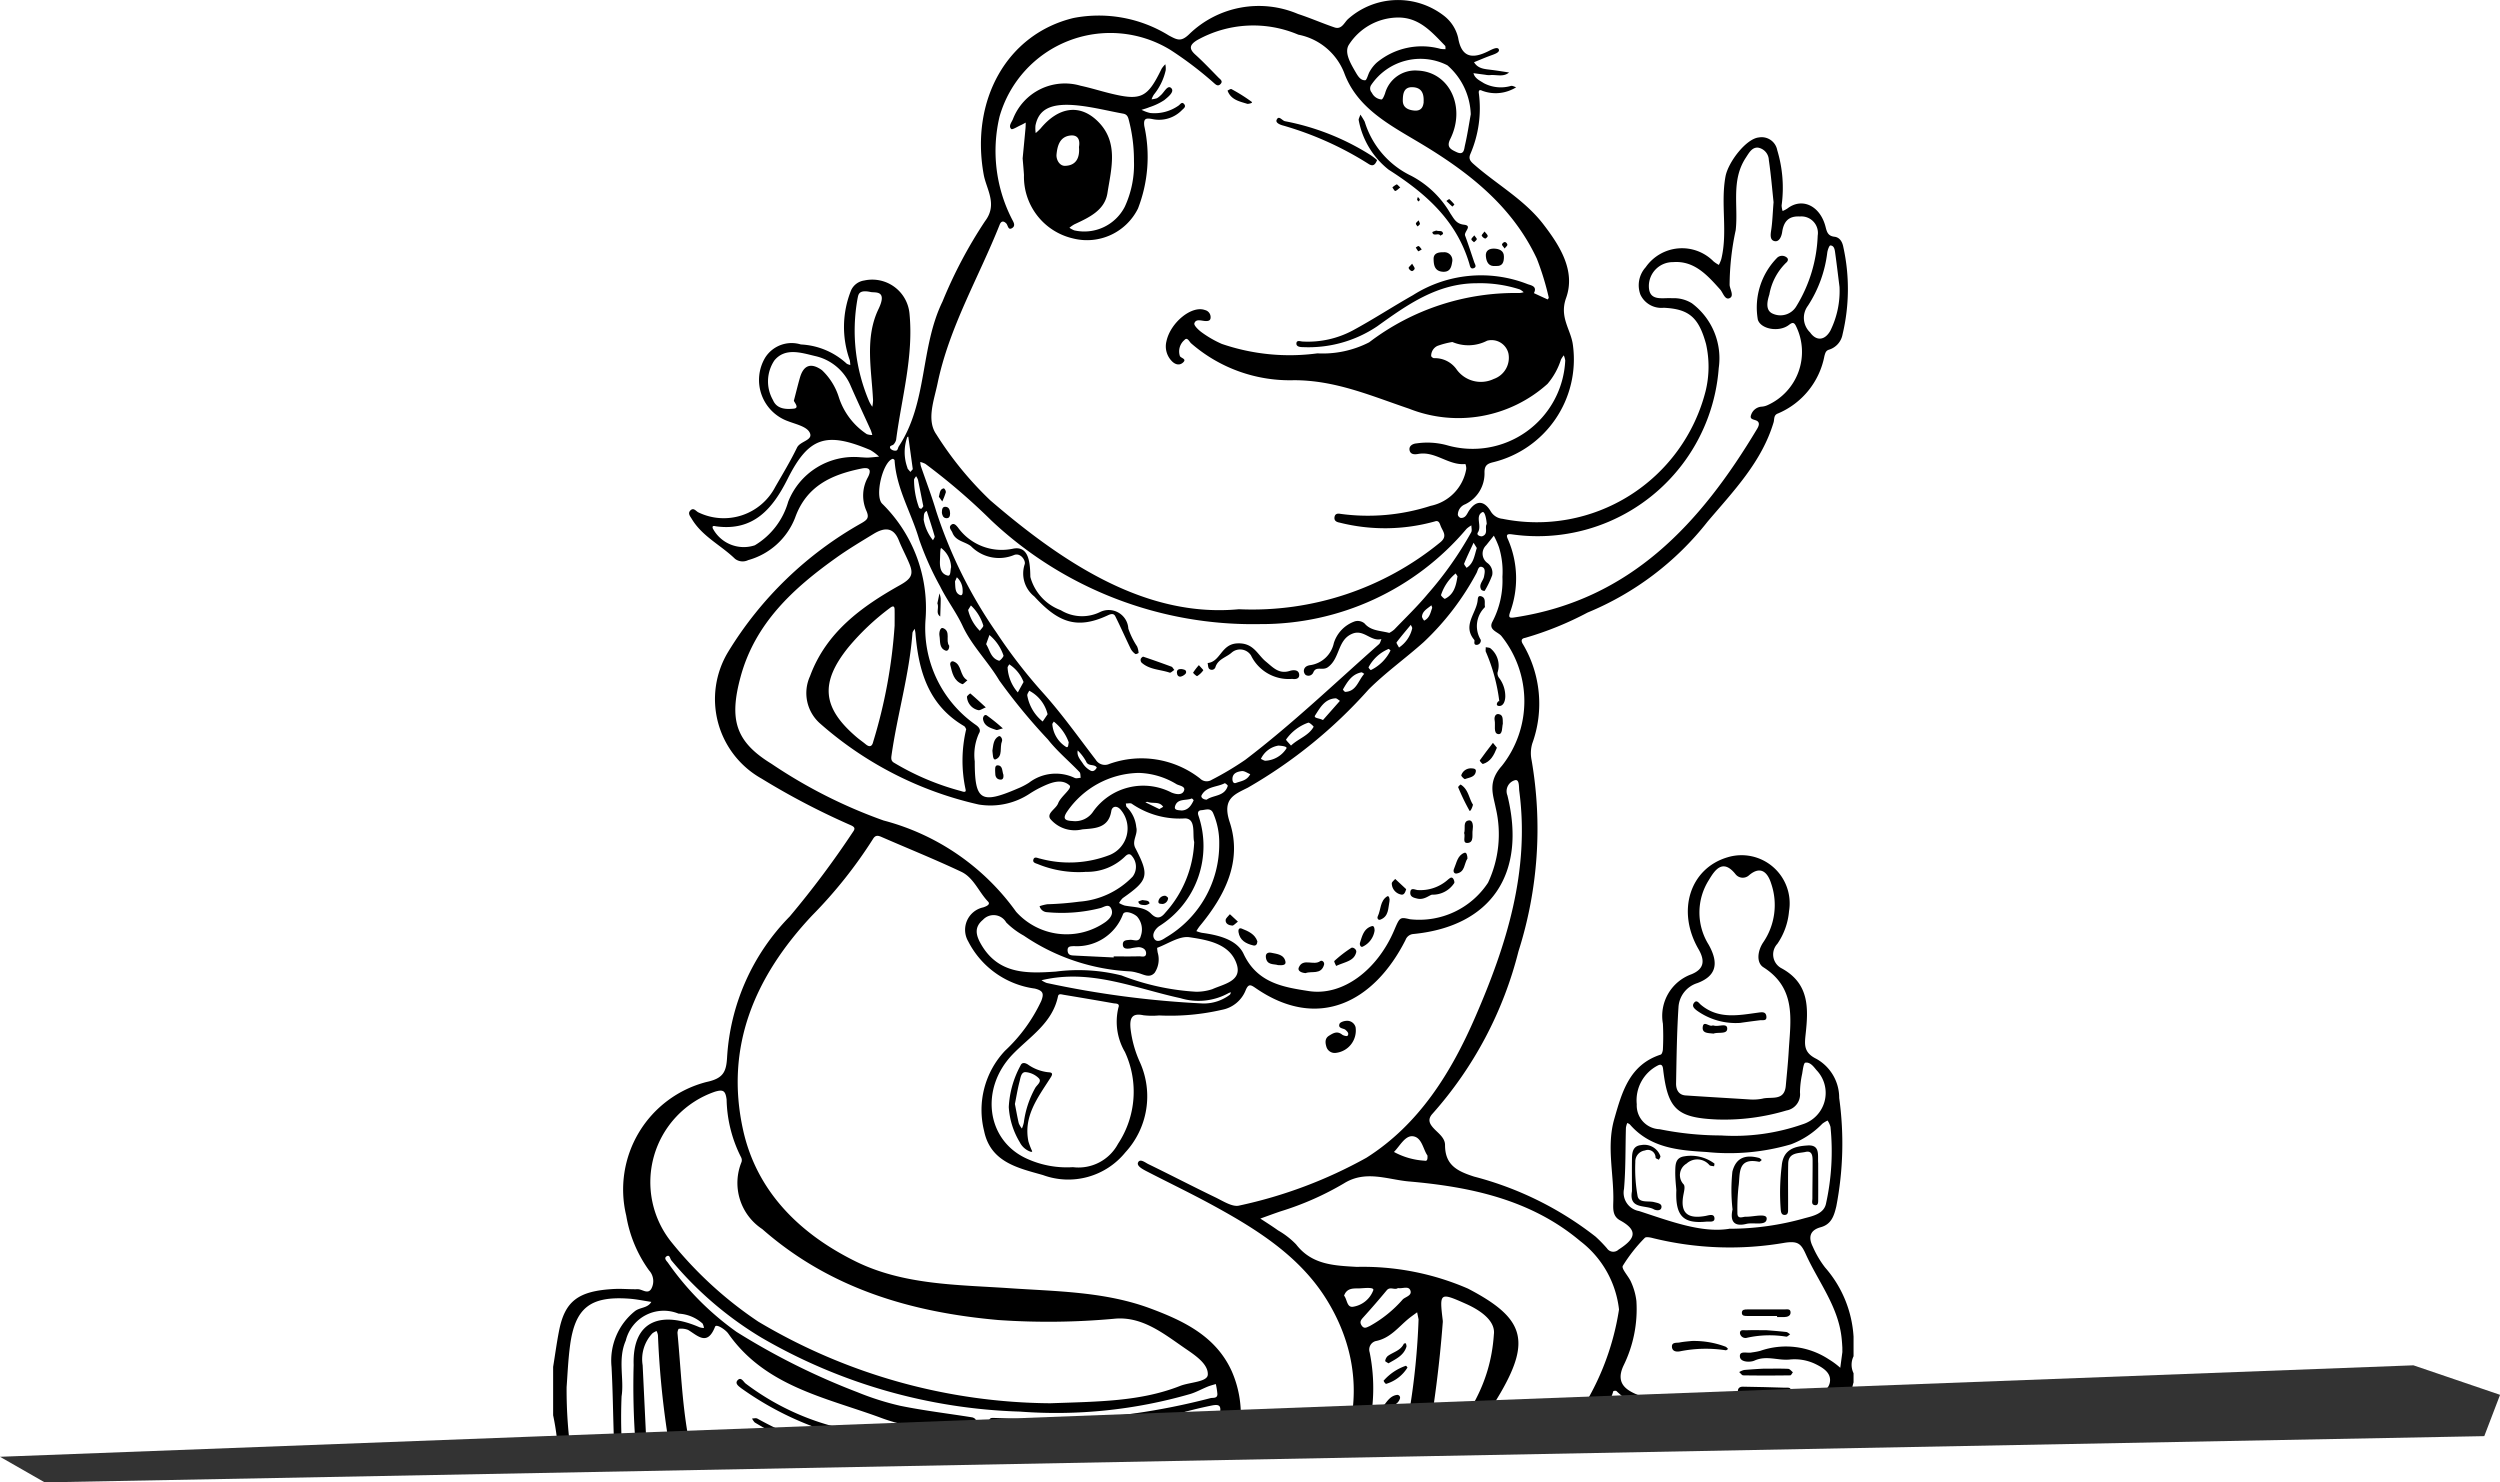 <svg xmlns="http://www.w3.org/2000/svg" xmlns:xlink="http://www.w3.org/1999/xlink" width="129.86" height="77" viewBox="0 0 129.86 77">
  <defs>
    <clipPath id="clip-path">
      <path id="Pfad_2775" data-name="Pfad 2775" d="M0,0H113.135V72.717L0,76.307Z" transform="translate(898.856 3425.812)" fill="#fff" stroke="#707070" stroke-width="1"/>
    </clipPath>
  </defs>
  <g id="baby-froschi" transform="translate(-896.069 -3434.53)">
    <g id="froschis_tipp_std" transform="translate(2.938 8.719)" clip-path="url(#clip-path)">
      <g id="Gruppe_4424" data-name="Gruppe 4424" transform="translate(921.863 3425.812)">
        <path id="Pfad_3465" data-name="Pfad 3465" d="M0,71c.1-.612.182-1.227.3-1.836.3-1.577.992-2.112,2.868-2.21.405-.021.814.023,1.22.012.24-.006.525.283.708-.017a.823.823,0,0,0-.112-.959,6.737,6.737,0,0,1-1.187-2.85A5.766,5.766,0,0,1,7.975,56.2c.857-.184,1.017-.519,1.06-1.267a11.408,11.408,0,0,1,3.256-7.33,47.953,47.953,0,0,0,3.289-4.4c.132-.179.069-.255-.124-.341a37.976,37.976,0,0,1-4.625-2.417,4.735,4.735,0,0,1-1.738-6.588,19.026,19.026,0,0,1,6.932-6.688c.287-.169.409-.271.246-.638a1.954,1.954,0,0,1,.078-1.738c.213-.41.06-.535-.328-.456-1.545.313-2.86.894-3.453,2.557a3.663,3.663,0,0,1-2.438,2.2.652.652,0,0,1-.681-.066c-.731-.711-1.7-1.16-2.247-2.073-.083-.14-.233-.294-.061-.452.153-.141.27.031.382.1a3.014,3.014,0,0,0,4.015-1.312c.389-.675.792-1.345,1.132-2.044.168-.346.88-.375.648-.795-.169-.305-.719-.419-1.116-.574a2.272,2.272,0,0,1-1.184-3.308,1.625,1.625,0,0,1,1.851-.678,3.774,3.774,0,0,1,2.361.98c.047.051.136.062.206.092a2.106,2.106,0,0,0-.026-.253,5.1,5.1,0,0,1,.071-3.641.885.885,0,0,1,.675-.5,1.943,1.943,0,0,1,2.355,1.721c.218,2.233-.413,4.375-.695,6.555a.551.551,0,0,1-.127.233c-.058.076-.263.056-.167.224a.34.34,0,0,0,.236.106c.159.017.138-.14.2-.228,1.5-2.276,1.1-5.118,2.266-7.515a23.9,23.9,0,0,1,2.214-4.183c.664-.873.067-1.647-.073-2.418-.7-3.871,1.213-7.3,4.669-8.132a6.919,6.919,0,0,1,4.952.911c.429.226.628.348,1.062-.077A5.191,5.191,0,0,1,38.69.724c.642.209,1.263.484,1.9.7.364.123.5-.242.691-.427A3.9,3.9,0,0,1,46.3.839a2.028,2.028,0,0,1,.711,1.129c.174,1.024.737,1.1,1.549.7.179-.088.5-.271.564-.1s-.294.265-.5.344c-.266.1-.527.212-.789.319.212.351.573.354.92.4.3.037.6.088.9.133-.3.257-.662.1-1,.138a.986.986,0,0,1-.236-.02c-.2-.026-.409-.055-.614-.082.076.281.329.383.54.52a1.891,1.891,0,0,0,1.413.14c.082-.013.176.045.264.071a1.177,1.177,0,0,1-.221.121,1.983,1.983,0,0,1-1.548.058c-.129-.065-.189-.018-.168.134A5.98,5.98,0,0,1,47.644,8c-.094.227-.024.35.157.511,1.2,1.064,2.642,1.846,3.638,3.142.872,1.134,1.68,2.428,1.177,3.828-.366,1.02.268,1.651.358,2.465a5.5,5.5,0,0,1-4.156,6.066c-.307.074-.443.181-.439.535a1.774,1.774,0,0,1-1.005,1.647.586.586,0,0,0-.379.55.224.224,0,0,0,.15.159c.271.013.328-.237.444-.4.4-.571.8-.46,1.106.045a.8.8,0,0,0,.62.4,9.04,9.04,0,0,0,10.548-6.629,5.359,5.359,0,0,0,.023-2.45c-.376-1.366-.868-1.823-2.2-1.883a1.2,1.2,0,0,1-1.207-.68,1.392,1.392,0,0,1,.272-1.425,2.3,2.3,0,0,1,3.529-.3,1.808,1.808,0,0,0,.272.179,1.926,1.926,0,0,0,.126-.3c.345-1.413-.042-2.86.218-4.288.136-.747,1.075-1.974,1.739-2.034a.822.822,0,0,1,.95.663,6.748,6.748,0,0,1,.227,2.87,1.057,1.057,0,0,0,.052.289,1.53,1.53,0,0,0,.247-.129c.765-.592,1.708-.147,1.986.958.068.271.129.469.459.507.279.033.41.269.46.528a10.127,10.127,0,0,1-.037,4.537,1.019,1.019,0,0,1-.7.8c-.178.052-.2.186-.243.329a4.065,4.065,0,0,1-2.415,2.987c-.233.084-.178.3-.224.456C62.78,24,61.305,25.515,59.962,27.1a15.371,15.371,0,0,1-6.23,4.718,16.922,16.922,0,0,1-3.248,1.316c-.209.034-.209.169-.109.326a6.065,6.065,0,0,1,.484,5.163,1.776,1.776,0,0,0-.034.86,20.967,20.967,0,0,1-.681,9.931,20.044,20.044,0,0,1-4.458,8.427c-.292.313-.156.544.07.785s.575.479.573.853c0,1.04.632,1.355,1.512,1.638a17.313,17.313,0,0,1,6.309,3.119,7.282,7.282,0,0,1,.59.606.393.393,0,0,0,.6.068c.751-.486,1.144-.939.085-1.518-.42-.229-.361-.636-.354-1.044.023-1.406-.355-2.814.047-4.218s.787-2.822,2.415-3.351c.063-.02.11-.183.113-.281a13.1,13.1,0,0,0,0-1.323,2.3,2.3,0,0,1,1.486-2.57c.639-.264.721-.683.365-1.3-1.154-1.992-.444-4.194,1.5-4.773a2.5,2.5,0,0,1,3.2,2.8,3.519,3.519,0,0,1-.606,1.693.81.81,0,0,0,.214,1.269c1.458.791,1.4,2.085,1.255,3.422-.058.55-.106.957.556,1.283a2.315,2.315,0,0,1,1.187,2.032,17.2,17.2,0,0,1-.149,5.627c-.119.5-.257.937-.815,1.089-.577.158-.641.541-.406,1.011a5.142,5.142,0,0,0,.635,1.077,6,6,0,0,1,1.481,3.595v1.018a1.007,1.007,0,0,0,0,.882v.475a2.254,2.254,0,0,0-.091.448q0,5.027.008,10.053a8.3,8.3,0,0,0,.084.836v.407a22.791,22.791,0,0,0-.082,3.755c.013,1.5-.289,2.772-1.72,3.591a10.172,10.172,0,0,1-6.531,1.436c-1.887-.253-3.764-.627-5.191-2.074a3.866,3.866,0,0,1-.781-3.4.836.836,0,0,0,.1-.643c-.242.1-.49.182-.724.295-.171.082-.383.127-.338.424A1.5,1.5,0,0,1,50.6,88.756c-.656-.1-.683.227-.777.635a1.049,1.049,0,0,1-1.659.706c-.5-.353-.475-.02-.5.281a1.687,1.687,0,0,1-1.817,1.659c-1.252.011-3.121-1.826-3.539-3.4-.28-1.054-.18-2.218-.877-3.155-.107-.144-.1-.485-.311-.415-.479.157-.583.688-.86,1.05-.107.139.025.228.119.306.481.4.949.785.755,1.527-.2.767-.767.964-1.457,1.016-.215.016-.382.076-.3.388.369,1.423-.1,2.055-1.568,2.116-.328.014-.322.117-.262.378a1.376,1.376,0,0,1-1.22,1.813,11.684,11.684,0,0,1-1.42.046c-.164,0-.269.016-.3.223a1.147,1.147,0,0,1-1.566,1.045,6.1,6.1,0,0,1-3.953-2.59.862.862,0,0,0-.866-.441q-3.47.138-6.941.236a11.808,11.808,0,0,1-10.14-4.952,21,21,0,0,1-2.985-5.186c-.489-1.229-.482-1.232-1.657-.609-1.91,1.013-4.558.357-5.239-1.342a19.952,19.952,0,0,1-.982-4.145A12.916,12.916,0,0,0,0,73.513ZM31.476,52.745a3.938,3.938,0,0,1-.813-.009c-.614-.132-.716.164-.672.678a5.811,5.811,0,0,0,.5,1.787,4.3,4.3,0,0,1-.767,4.656,3.818,3.818,0,0,1-4.285,1.178c-1.274-.362-2.725-.66-3.055-2.3a4.484,4.484,0,0,1,1.088-4.155,8.378,8.378,0,0,0,1.884-2.589c.143-.374.107-.53-.333-.641a4.568,4.568,0,0,1-3.461-2.45,1.193,1.193,0,0,1,.777-1.768c.145-.048.4-.147.253-.3-.484-.5-.745-1.244-1.393-1.55-1.368-.646-2.773-1.211-4.161-1.816-.184-.08-.307-.08-.422.111a23.873,23.873,0,0,1-3.162,3.974c-2.974,3.168-4.55,6.82-3.583,11.161.714,3.2,2.955,5.381,5.822,6.8,2.493,1.237,5.277,1.218,7.991,1.4,2.478.169,4.986.175,7.35,1.057,1.727.644,3.4,1.445,4.219,3.264a5.625,5.625,0,0,1-.27,5.038c-1.627,3.206-4.4,5.222-7.406,6.953-1.3.752-2.751,1.254-4.09,1.951a1.724,1.724,0,0,0-.992,2.059A1.926,1.926,0,0,0,24.1,88.908a7.434,7.434,0,0,1,5.7,3.2,5.62,5.62,0,0,0,2.472,2.113c1,.405,1.653-.029,1.637-1.071-.005-.321.183-.457.482-.414.491.071.977.191,1.47.242a1.025,1.025,0,0,0,1.1-.437c.192-.37-.076-.7-.345-.951-.252-.238-.632-.463-.4-.845.252-.416.677-.244,1.038-.09.646.275,1.233.279,1.6-.419.407-.773-.272-.895-.732-1.134-.141-.074-.253-.157-.2-.34s.154-.316.359-.291a6.336,6.336,0,0,1,.629.125,1.15,1.15,0,0,0,1.434-.716c.206-.57-.246-.943-.756-1.188a2.6,2.6,0,0,0-1.946-.128c-.172.051-.447.117-.538.032-1.4-1.314-3.114-1.194-4.831-1.143-.458.014-1.144.353-1.337-.145-.2-.528.5-.8.884-1.094,2.225-1.754,4.731-3.136,6.738-5.185,3.309-3.38,4-7.688,1.612-11.535-1.393-2.243-3.614-3.637-5.893-4.882-1.148-.627-2.33-1.193-3.493-1.795-.186-.1-.482-.26-.4-.435.1-.216.365,0,.521.08,1.169.567,2.321,1.168,3.491,1.731.4.193.9.523,1.25.426a23.859,23.859,0,0,0,6.6-2.482c2.731-1.728,4.4-4.418,5.66-7.327,1.621-3.73,2.828-7.559,2.28-11.718-.027-.206.015-.621-.217-.568a.591.591,0,0,0-.4.792c1.006,4.083-.855,6.806-4.891,7.2a.468.468,0,0,0-.4.306c-1.641,3.251-4.549,4.727-7.769,2.514-.275-.189-.392-.265-.55.135a1.654,1.654,0,0,1-1.221.982A11.961,11.961,0,0,1,31.476,52.745Zm4.144-21.1a15.411,15.411,0,0,0,10.46-3.474c.4-.326.129-.57.022-.85-.048-.124-.09-.312-.3-.238a9.626,9.626,0,0,1-4.952.062c-.165-.029-.289-.1-.263-.282s.162-.2.31-.172a10.593,10.593,0,0,0,4.687-.417,2.355,2.355,0,0,0,1.846-1.91.6.6,0,0,0-.044-.262c-.873.089-1.561-.684-2.447-.524-.187.034-.4.035-.451-.182-.052-.24.173-.352.356-.365a3.878,3.878,0,0,1,1.575.092,4.816,4.816,0,0,0,6.154-4.4,1.1,1.1,0,0,0-.076-.266,1.346,1.346,0,0,0-.146.218,3.641,3.641,0,0,1-.7,1.265,6.931,6.931,0,0,1-7.19,1.288c-1.961-.662-3.838-1.487-6-1.479a7.8,7.8,0,0,1-5.317-1.913c-.1-.086-.2-.352-.352-.174a.774.774,0,0,0-.236.832c.055.116.388.143.152.346-.195.168-.429.083-.6-.114a1.093,1.093,0,0,1-.25-1c.206-.968,1.31-1.875,2-1.622a.38.38,0,0,1,.293.4c-.008.148-.117.173-.243.171-.216,0-.515-.142-.6.12-.035.111.229.36.4.481a5.53,5.53,0,0,0,1.025.587,10.869,10.869,0,0,0,4.967.491,5.277,5.277,0,0,0,2.688-.574,12.515,12.515,0,0,1,7.805-2.56.957.957,0,0,0,.22-.042.865.865,0,0,0-.2-.145,6.727,6.727,0,0,0-2.235-.321c-2.053,0-3.613,1.119-5.177,2.24a6.389,6.389,0,0,1-3.851,1.078c-.147,0-.349-.021-.342-.19.009-.2.221-.1.335-.1a4.946,4.946,0,0,0,2.587-.573c1.063-.574,2.076-1.238,3.128-1.833a6.6,6.6,0,0,1,5.949-.58c.162.065.533.1.338.471.238.111.475.222.715.328,0,0,.064-.071.056-.1a14.133,14.133,0,0,0-.619-2.018C49.8,10.666,47.5,8.9,44.963,7.389c-1.562-.931-3.219-1.8-3.879-3.623A3.217,3.217,0,0,0,38.708,1.8a5.968,5.968,0,0,0-5.261.287c-.378.237-.439.434-.087.751.419.378.806.79,1.2,1.191.09.09.248.181.111.331s-.252.034-.355-.057a18.7,18.7,0,0,0-2.256-1.714,5.983,5.983,0,0,0-8.872,3.467,7.761,7.761,0,0,0,.632,5.3c.076.155.227.355.028.486-.221.144-.218-.145-.314-.24-.152-.152-.268-.11-.337.064-1.09,2.746-2.622,5.322-3.229,8.252-.181.874-.583,1.9-.063,2.644a17.906,17.906,0,0,0,2.805,3.429C26.659,29.39,30.9,32.091,35.62,31.645Zm-10.96,59c.679,0,1.358,0,2.036,0a.828.828,0,0,0,.261-.1,1.424,1.424,0,0,0-.214-.146,18.215,18.215,0,0,0-2.814-.738c-2.046-.55-3.038-2.133-2.325-3.741a3.3,3.3,0,0,1,2.044-1.779,19.1,19.1,0,0,0,6.979-4.06,13.29,13.29,0,0,0,3.662-5.02,1.83,1.83,0,0,0,.058-.326.832.832,0,0,0-.213.013c-1.875.618-3.849.437-5.766.716-.124.018-.321.022-.32-.153s.171-.2.333-.209c1.835-.05,3.635-.391,5.449-.612.924-.113.753-.645.82-1.173.04-.314-.081-.372-.392-.319a21.9,21.9,0,0,0-3.988,1.2.5.5,0,0,0-.122.1.7.7,0,0,0,.241.045c1.143-.211,2.284-.434,3.428-.641.117-.021.334,0,.359.067.075.188-.133.2-.244.239a9.79,9.79,0,0,1-2.467.578,34.725,34.725,0,0,1-4.181.042A11.051,11.051,0,0,1,22.841,74c-.081-.034-.192-.134-.189-.2.008-.17.165-.15.288-.146,1.061.035,2.121.083,3.183.107a35.463,35.463,0,0,0,8.029-1.139c.135-.028.357.028.352-.216a3.689,3.689,0,0,0-.082-.515c-.142.045-.288.08-.426.136-.3.123-.593.288-.9.381a25.057,25.057,0,0,1-8.848.915A28.372,28.372,0,0,1,10.83,69.487a18.38,18.38,0,0,1-4.689-4.019c-.072-.088-.079-.3-.232-.22-.176.094-.028.238.05.335a14.808,14.808,0,0,0,3.569,3.6,36.143,36.143,0,0,0,6.284,3.135,14.306,14.306,0,0,0,2.229.706c1.235.252,2.49.4,3.737.6a.405.405,0,0,1,.168.1c.007.006-.028.1-.05.1-.6.076-1.229.383-1.749.393a9.123,9.123,0,0,1-3.211-.605c-2.831-1.031-5.93-1.616-7.838-4.341-.138-.2-.621-.523-.686-.357-.4,1.015-.883.48-1.4.166a.97.97,0,0,0-.484-.057c-.025,0-.075.151-.068.227.168,1.763.234,3.543.539,5.282.537,3.06-.132,2.452,2.787,3.255a3.047,3.047,0,0,1,2.064,1.184c.314.507.6,1.11.15,1.5-.424.373-1.06.085-1.475-.308-.685-.649-1.292-.14-1.819.167-.416.242.025.679.108,1.022.034.141.19.247.261.384a16.484,16.484,0,0,0,6.012,6.81C18.042,90.331,21.315,90.648,24.66,90.642ZM55.366,68.02a5.194,5.194,0,0,0-2.013-3.553c-2.561-2.156-5.7-2.822-8.917-3.1-1.1-.1-2.234-.6-3.356.1A15.275,15.275,0,0,1,37.8,62.917c-.358.12-.711.253-1.066.38.308.2.623.4.924.615a4.174,4.174,0,0,1,.934.725c.819,1.062,1.965,1.1,3.151,1.169a13.707,13.707,0,0,1,5.774,1.127c2.878,1.5,3.292,2.645,1.71,5.39a19.306,19.306,0,0,1-2.607,3.5c-1.506,1.622-2.849,3.449-5.043,4.2A1.574,1.574,0,0,0,40.442,81.4a4.009,4.009,0,0,0,.868,2.832,7.6,7.6,0,0,1,1.458,3.2,4.767,4.767,0,0,0,1.707,3.458,1.686,1.686,0,0,0,2.127.268c.6-.442.427-1.142.058-1.744-.115-.187-.117-.393.126-.474.318-.107.693-.389.926.11.258.552.629.867,1.256.662s.664-.763.684-1.3c.006-.172-.027-.349.153-.451s.331.005.465.1c.568.419.961.225,1.376-.28.428-.52.117-.917-.067-1.365a.664.664,0,0,1-.011-.374c.009-.04.164-.09.23-.068.284.1.612.324.822-.023a1,1,0,0,0-.12-1.09,10.57,10.57,0,0,0-5.661-4.388c-.116-.036-.262-.051-.256-.22s.126-.21.259-.271a4.2,4.2,0,0,0,.89-.467,24.214,24.214,0,0,0,5.317-5.743A13.6,13.6,0,0,0,55.366,68.02Zm11.4,12.124h.052q0-3.733,0-7.466a1.785,1.785,0,0,0-.047-.289,1.179,1.179,0,0,0-.146.06,7.441,7.441,0,0,1-5.141,1.264c-1.179-.21-2.436.118-3.577-.378-.576-.25-1.19-.032-1.744-.285-.114-.052-.165.06-.152.158a30.065,30.065,0,0,1-.083,3.379c.029,1,.039,2.01.056,3.015,0,.168-.019.333-.23.35-.138.011-.2-.085-.2-.219.025-.8-.015-1.6.088-2.388.2-1.493-.25-3,.125-4.491.037-.147-.339-.4-.534-.6a.2.2,0,0,0-.166.011c-.216.84-1.05,1.4-1.042,2.343.022,2.385.05,4.771.05,7.156,0,1.9-.037,3.8-.055,5.7a1.589,1.589,0,0,0,.038.257.659.659,0,0,0,.143-.055,1.337,1.337,0,0,0,.767-1.41,8.815,8.815,0,0,1,.035-1.622c.007-.184.039-.358.238-.439a1.714,1.714,0,0,1,.122.426c.017.9-.334,1.8.052,2.7.075.176-.06.4-.41.425-.525.039-1.113.227-.905.944a3.565,3.565,0,0,0,1.8,2.074c3.047,1.716,6.016,1.127,8.913-.4.936-.5,1.9-1.123,1.925-2.317C66.81,85.413,66.766,82.778,66.766,80.144ZM49.31,29.965a4.293,4.293,0,0,0-.18-1.541,4.446,4.446,0,0,0-.266-.6c-.132.165-.263.331-.4.5a.6.6,0,0,0,.071.923.627.627,0,0,1,.242.635,4.982,4.982,0,0,1-.389.81.251.251,0,0,1-.17-.054c-.171-.266.093-.457.136-.689.034-.184.09-.416-.084-.491-.216-.092-.236.186-.308.311a13.953,13.953,0,0,1-2.74,3.581c-.938.841-1.976,1.576-2.864,2.464a25.185,25.185,0,0,1-6.273,5.1c-.718.362-1.342.575-.941,1.791.67,2.031-.256,3.834-1.571,5.415a2.469,2.469,0,0,0-.16.246,1.741,1.741,0,0,0,.283.087c.857.114,1.822.352,2.169,1.094.711,1.519,2.074,1.729,3.385,1.932,1.77.274,3.562-1.1,4.437-3.157.295-.692.295-.692.825-.573a4.278,4.278,0,0,0,4.051-1.9,5.922,5.922,0,0,0,.4-3.88c-.14-.708-.431-1.351.319-2.189a5.41,5.41,0,0,0-.01-6.725c-.169-.233-.7-.317-.491-.743A4.6,4.6,0,0,0,49.31,29.965Zm-5.878,2.91a1.343,1.343,0,0,0,.261-.177c.587-.612,1.2-1.2,1.742-1.852a18.447,18.447,0,0,0,2.254-3.2c.05-.094.008-.236.009-.356a1.271,1.271,0,0,0-.253.18,13.942,13.942,0,0,1-10.708,4.947,19.816,19.816,0,0,1-13.981-5.388,32.621,32.621,0,0,0-3.418-2.934,1.26,1.26,0,0,0-.267-.1,1.085,1.085,0,0,0,.029.212c.268.784.565,1.559.8,2.352a24.027,24.027,0,0,0,3.13,6.3,26.653,26.653,0,0,0,2.409,3.121c.989,1.1,1.847,2.312,2.748,3.486a.556.556,0,0,0,.7.216,4.947,4.947,0,0,1,4.716.755.484.484,0,0,0,.61.067,15.978,15.978,0,0,0,1.738-1.036c2.44-1.855,4.65-3.98,6.946-6.005.069-.06.087-.178.128-.269-.543.152-.91-.516-1.5-.282-.794.315-.637,1.278-1.281,1.743-.276.2-.607-.077-.754.265a.275.275,0,0,1-.4.139A.284.284,0,0,1,39,34.8c.037-.176.19-.235.358-.255a1.466,1.466,0,0,0,1.194-1.14,1.746,1.746,0,0,1,1.094-1.131.552.552,0,0,1,.5.107C42.479,32.773,42.95,32.749,43.432,32.875ZM25.83,72.89c2.5-.089,4.673-.088,6.736-.9.505-.2,1.42-.2,1.44-.585.029-.554-.655-1.005-1.165-1.355-1.1-.754-2.2-1.661-3.619-1.557a37.619,37.619,0,0,1-6.093.074c-4.54-.4-8.756-1.641-12.268-4.726a2.868,2.868,0,0,1-1.074-3.484.333.333,0,0,0-.026-.248,6.905,6.905,0,0,1-.75-2.995c-.06-.479-.194-.527-.6-.41a4.971,4.971,0,0,0-2.226,7.866,20.223,20.223,0,0,0,4.473,4.081A30.027,30.027,0,0,0,25.83,72.89Zm1.813-27.6a5.59,5.59,0,0,1-2.436-.394c-.108-.051-.317-.071-.26-.252s.236-.059.353-.044a5.8,5.8,0,0,0,3.62-.194,1.489,1.489,0,0,0,.579-2.323c-.2-.259-.463-.221-.506.047-.147.919-.9.893-1.509.95a1.655,1.655,0,0,1-1.66-.544c-.2-.3.3-.518.409-.812.139-.368.763-.777.585-.934-.432-.38-1.021-.119-1.519.124-.172.084-.339.181-.5.282a3.706,3.706,0,0,1-2.693.593,18.629,18.629,0,0,1-8.23-4.2,2.106,2.106,0,0,1-.532-2.467c.839-2.285,2.686-3.616,4.676-4.731.592-.332.707-.562.492-1.09-.17-.417-.388-.814-.555-1.232-.284-.711-.763-.668-1.3-.345-.657.4-1.317.794-1.942,1.239-2.235,1.591-4.216,3.4-4.974,6.178-.61,2.234-.274,3.383,1.6,4.532a25.935,25.935,0,0,0,5.821,2.945,12.313,12.313,0,0,1,6.887,4.742,3.52,3.52,0,0,0,4.653.524c.234-.181.417-.407.285-.69s-.389-.063-.571-.024a8.125,8.125,0,0,1-2.756.212.421.421,0,0,1-.392-.313,2.509,2.509,0,0,1,.4-.1,15.728,15.728,0,0,0,1.652-.133,4.294,4.294,0,0,0,2.781-1.3.851.851,0,0,0-.035-1.071c-.107-.148-.231-.1-.344.009A2.813,2.813,0,0,1,27.642,45.285ZM63.394,10.5c-.067-.624-.132-1.41-.246-2.189a.677.677,0,0,0-.564-.644c-.314-.021-.461.266-.632.526-.777,1.18-.382,2.506-.525,3.763a13.661,13.661,0,0,0-.316,2.85c.022.231.245.568,0,.68s-.34-.282-.492-.451c-.666-.743-1.345-1.507-2.448-1.42a1.243,1.243,0,0,0-1.254,1.275c.019.784.721.562,1.207.6a1.771,1.771,0,0,1,1.027.262,3.57,3.57,0,0,1,1.395,3.365A9.43,9.43,0,0,1,49.8,27.755c-.265-.037-.309.037-.2.265a5.077,5.077,0,0,1,.1,3.8c-.076.242-.038.291.218.253,6.046-.9,9.688-4.895,12.623-9.8.073-.122.167-.32-.021-.419-.144-.076-.385-.058-.294-.3a.622.622,0,0,1,.522-.43.869.869,0,0,0,.322-.075,3.033,3.033,0,0,0,1.487-4.115c-.12-.253-.239-.149-.388-.04-.513.371-1.443.2-1.592-.292a3.679,3.679,0,0,1,1.017-3.227.379.379,0,0,1,.472-.011c.122.085.074.21-.025.287a3.046,3.046,0,0,0-.866,1.647c-.108.336-.226.832.189,1a.962.962,0,0,0,1.223-.407,7.523,7.523,0,0,0,1.1-3.655.858.858,0,0,0-.925-.992c-.586-.033-.841.257-.922.814-.028.189-.138.518-.389.467s-.219-.327-.18-.574C63.336,11.525,63.346,11.094,63.394,10.5Zm3.573,59.494c-.005-.066-.016-.326-.049-.583-.2-1.6-1.212-2.854-1.851-4.267-.244-.539-.405-.693-1.082-.593a16.693,16.693,0,0,1-6.865-.241c-.134-.036-.355-.078-.416-.01a8.118,8.118,0,0,0-1.141,1.451c-.085.157.311.55.435.855a3.3,3.3,0,0,1,.271.969,6.637,6.637,0,0,1-.668,3.357c-.471,1,.254,1.326.835,1.564a15.7,15.7,0,0,0,4,.613,9.827,9.827,0,0,0,4.941-.534c.4-.153.918-.353.951-.849.03-.451-.4-.7-.783-.886a2.49,2.49,0,0,0-1.325-.22c-.6.058-1.2-.229-1.821.055-.194.089-.72.1-.753-.2-.038-.348.4-.162.626-.226a3.634,3.634,0,0,0,.431-.081,4.051,4.051,0,0,1,3.568.444,3.97,3.97,0,0,1,.588.435q.055-.41.11-.82C66.969,70.21,66.967,70.2,66.967,69.993Zm-4.82-12.885a2.524,2.524,0,0,0,.658-.039c.454-.124,1.149.152,1.224-.668.054-.6.116-1.19.151-1.787.093-1.61.424-3.267-1.314-4.372-.377-.24-.307-.855-.005-1.3a3.439,3.439,0,0,0,.409-3.047c-.15-.486-.488-.993-1.148-.434a.48.48,0,0,1-.706-.056c-.67-.838-1.085-.189-1.377.295a3.153,3.153,0,0,0-.015,3.371c.566,1.014.353,1.638-.588,1.993a1.393,1.393,0,0,0-.981,1.26c-.085,1.313-.1,2.631-.125,3.947-.005.306.118.6.489.628C59.876,56.972,60.936,57.032,62.147,57.108ZM44.954,68.532l-.074-.367c-.142.105-.289.205-.427.317-.542.439-.966,1.034-1.727,1.178a.458.458,0,0,0-.314.578,9.4,9.4,0,0,1-2.289,8.229,34.127,34.127,0,0,1-8.148,6.194,2.157,2.157,0,0,0-.283.247,1.392,1.392,0,0,0,.426.023,7.861,7.861,0,0,1,2.483-.237c1.451.08,2.625,1.167,4.145,1.05.679-.052,1.685-.677,1.77-1.388.011-.089-.075-.2-.131-.285a5.06,5.06,0,0,1-.979-1.872c-.23-1.537.7-2.694,2.5-3.232.617-.185,1.327-.477,1.495-1.06A36.776,36.776,0,0,0,44.954,68.532ZM27,60.626a2.328,2.328,0,0,0,2.343-1.213,4.906,4.906,0,0,0,.358-4.77,3.107,3.107,0,0,1-.337-2.31c.086-.221-.133-.2-.245-.217-.867-.154-1.736-.3-2.605-.445-.109-.018-.258-.075-.289.077-.29,1.4-1.473,2.1-2.358,3.02-1.723,1.794-1.357,4.5.775,5.433A4.975,4.975,0,0,0,27,60.626Zm34.078,3.2a14.347,14.347,0,0,0,3.937-.55c.436-.113.984-.235,1.1-.742a12.6,12.6,0,0,0,.236-4,1.154,1.154,0,0,0-.15-.33,1.5,1.5,0,0,0-.272.164A4.46,4.46,0,0,1,64.3,59.439a11.4,11.4,0,0,1-4.378.4c-1.465-.085-2.928-.207-3.991-1.431a.462.462,0,0,0-.137-.076,1.051,1.051,0,0,0-.069.247c-.031,1.061-.008,2.126-.1,3.181a.965.965,0,0,0,.779,1.145C58.034,63.437,59.648,64.054,61.077,63.83ZM21.9,39.547c0,2.033.316,2.236,2.219,1.417a3.618,3.618,0,0,0,.6-.308,2.286,2.286,0,0,1,2.374-.248c.085.039.206,0,.31-.007-.019-.1,0-.234-.062-.3-.544-.568-1.16-1.078-1.642-1.693a30.262,30.262,0,0,1-2.527-3.067c-.579-.976-1.43-1.808-1.9-2.824-.335-.721-.819-1.345-1.167-2.054a15.544,15.544,0,0,1-1.094-2.446c-.4-1.378-1.184-2.638-1.275-4.108,0-.029-.074-.082-.1-.075-.51.149-.943,1.928-.546,2.327a7.6,7.6,0,0,1,2.257,5.975,6.129,6.129,0,0,0,2.626,5.53c.152.11.26.255.145.431A2.7,2.7,0,0,0,21.9,39.547ZM.7,72.052A23.575,23.575,0,0,0,1.831,79.42a3.011,3.011,0,0,0,3.351,1.654c.041-.013.081-.031.122-.047-.027-.029-.05-.076-.083-.084-1.478-.365-1.632-1.589-1.8-2.791-.332-2.371-.26-4.767-.387-7.151A3.287,3.287,0,0,1,4.242,68.11c.267-.213.671-.154.858-.485-.381-.057-.761-.139-1.145-.167-2.027-.146-2.817.473-3.078,2.444C.774,70.683.744,71.474.7,72.052ZM53.186,79.3h.089c0-1.163,0-2.326,0-3.489a1.182,1.182,0,0,0-.073-.283,1.29,1.29,0,0,0-.124.1,41.647,41.647,0,0,1-4.831,4.29c-.112.084-.208.19-.311.285a3.792,3.792,0,0,0,.392.249,17.057,17.057,0,0,1,4.527,3.323,1.523,1.523,0,0,0,.27.173,1.333,1.333,0,0,0,.061-.28Q53.19,81.484,53.186,79.3ZM33.394,51.514a2.619,2.619,0,0,0,.846-.133c.581-.263,1.548-.415,1.273-1.283-.34-1.074-1.5-1.272-2.457-1.415-.52-.078-1.116.34-1.673.547-.021.008.007.156.017.239a1.247,1.247,0,0,1-.158,1.064c-.276.3-.589.064-.885,0a1.935,1.935,0,0,0-.363-.075A10.752,10.752,0,0,1,24.448,48.6a4.027,4.027,0,0,1-.913-.686.753.753,0,0,0-1.209-.136c-.463.383-.367.8-.1,1.265.9,1.569,2.386,1.527,3.876,1.425a9.187,9.187,0,0,1,3.422.2A12.742,12.742,0,0,0,33.394,51.514Zm15.472,17.8c.086-.666-.61-1.214-1.457-1.591-1.36-.606-1.371-.579-1.2.856a.517.517,0,0,1,0,.135,63.653,63.653,0,0,1-.819,6.409c-.1.39-.184.783-.275,1.175a10.933,10.933,0,0,0,.912-.891C47.4,73.73,48.688,72.015,48.866,69.31ZM21.456,37.876c-.02-.03-.049-.125-.113-.163-1.846-1.085-2.365-2.859-2.522-4.826a2.126,2.126,0,0,0-.042-.226c-.04.075-.11.147-.115.225-.161,2.154-.787,4.228-1.088,6.358-.021.152-.027.285.137.378a13.43,13.43,0,0,0,3.45,1.461c.087.021.319.134.258-.091A7.07,7.07,0,0,1,21.456,37.876ZM17.738,32.5c0-.271.005-.543,0-.814,0-.186-.058-.25-.241-.108a12.643,12.643,0,0,0-2.161,2.044c-1.487,1.848-1.365,3.145.443,4.68.146.124.306.232.454.355.193.162.333.129.389-.116A26.694,26.694,0,0,0,17.738,32.5ZM60.662,58.979A10.776,10.776,0,0,0,64.9,58.4a1.707,1.707,0,0,0,.727-2.811c-.156-.188-.331-.434-.585-.39-.086.015-.128.37-.162.574a4.887,4.887,0,0,0-.114.971.85.85,0,0,1-.7.937,11.278,11.278,0,0,1-3.58.47c-2.118-.087-2.589-.527-2.832-2.632-.021-.179-.091-.261-.26-.181a2.031,2.031,0,0,0-1.106,2.017,1.234,1.234,0,0,0,1.186,1.3A16.259,16.259,0,0,0,60.662,58.979ZM33.3,43.736c-.106-.383.115-1.2-.467-1.227a4.368,4.368,0,0,1-2.769-.756c-.067-.054-.209-.014-.317-.017.016.064.011.156.053.188a1.692,1.692,0,0,1,.49,1.04c.1.383-.245.7-.048,1.085.744,1.434.678,1.668-.652,2.6a1.06,1.06,0,0,0-.193.256,1.367,1.367,0,0,0,.291.132c.473.094,1.01.057,1.368.419.321.325.537.208.746-.052A5.822,5.822,0,0,0,33.3,43.736ZM3.555,72.53a26.8,26.8,0,0,0,.572,6.715,1.608,1.608,0,0,0,2.548,1.082A10.412,10.412,0,0,1,9.55,79.068a1.523,1.523,0,0,1,1.7.876c.075.146.01.431.256.39.273-.045.217-.329.162-.509-.311-1.009-1.155-1.232-2.053-1.3-1.145-.086-1.894.755-2.778,1.273a1.255,1.255,0,0,1-2.068-.873A40.219,40.219,0,0,1,4.182,70.9c-.073-2.373,1.492-2.8,3.422-1.958a.986.986,0,0,0,.229.04.648.648,0,0,0-.07-.232,2.017,2.017,0,0,0-1.252-.516,2.029,2.029,0,0,0-2.737,1.4C3.346,70.607,3.7,71.628,3.555,72.53ZM4.65,70.915q.173,3.588.342,7.176c.009.2.088.3.27.319.373.043,1.237-.843,1.171-1.211a46.394,46.394,0,0,1-.989-7.847.742.742,0,0,0-.072-.215,1,1,0,0,0-.215.12A1.956,1.956,0,0,0,4.65,70.915ZM15.956,23.751c.192.009.3.023.417.017.186-.01.372-.032.558-.049a2.358,2.358,0,0,0-.462-.346c-2.292-.966-3.2-.666-4.288,1.5-.768,1.533-1.759,2.738-3.727,2.464-.051-.007-.219-.07-.16.111a1.819,1.819,0,0,0,2.182.876,3.864,3.864,0,0,0,1.734-2.263A3.669,3.669,0,0,1,15.956,23.751ZM43.843.91a3.064,3.064,0,0,0-2.5,1.4c-.269.4.074.976.33,1.418.117.2.255.452.506.44.089,0,.149-.316.247-.471a1.85,1.85,0,0,1,.354-.444,3.662,3.662,0,0,1,3.315-.716,1.6,1.6,0,0,0,.258.016c-.007-.061.01-.144-.023-.179C45.637,1.662,44.981.881,43.843.91ZM12.508,20.8c.129-.493.213-.843.313-1.188.195-.671.592-.777,1.144-.384a3.286,3.286,0,0,1,.881,1.423,3.626,3.626,0,0,0,1.449,1.9.932.932,0,0,0,.282.045,1.946,1.946,0,0,0-.075-.246c-.344-.762-.7-1.517-1.036-2.284a2.624,2.624,0,0,0-1.873-1.576c-.713-.17-1.542-.447-2.1.231a1.956,1.956,0,0,0-.071,2.064c.2.472.688.481,1.077.441C12.839,21.194,12.472,20.849,12.508,20.8ZM47.665,5.936a3.518,3.518,0,0,0-1.212-2.544,3.086,3.086,0,0,0-3.962,1.025.325.325,0,0,0,.036.4.617.617,0,0,0,.5.349c.065,0,.145-.2.187-.318a1.622,1.622,0,0,1,1.7-1.182c1.65.07,2.511,1.9,1.685,3.557-.209.42.023.534.326.676.393.185.393-.146.437-.344C47.486,7.023,47.568,6.478,47.665,5.936ZM34.6,43.814a3.823,3.823,0,0,0-.311-1.565c-.126-.315-.4-.178-.616-.165-.129.008-.213.082-.16.259a4.911,4.911,0,0,1-2.04,5.769c-.21.158-.38.423-.255.639.141.243.431.068.6-.049A5.616,5.616,0,0,0,34.6,43.814ZM46.71,17.764a4.243,4.243,0,0,0-.782.205.57.57,0,0,0-.319.519c0,.041.1.121.154.116a1.375,1.375,0,0,1,1.144.553,1.552,1.552,0,0,0,1.954.526,1.164,1.164,0,0,0,.761-1.324.9.9,0,0,0-1.107-.663A2.114,2.114,0,0,1,46.71,17.764ZM66.82,14.906c-.076-.6-.146-1.206-.231-1.807-.021-.151-.055-.349-.247-.349-.054,0-.136.225-.156.354a6.483,6.483,0,0,1-1.009,2.779,1.047,1.047,0,0,0,.113,1.382c.311.447.753.442,1.053-.086A4.646,4.646,0,0,0,66.82,14.906ZM30.425,40.147A4.618,4.618,0,0,0,26.7,42.155c-.261.385-.1.474.278.491a1.12,1.12,0,0,0,1.083-.506,3.192,3.192,0,0,1,4.054-.975c.24.1.536.145.643-.066.128-.252-.22-.285-.371-.363A3.975,3.975,0,0,0,30.425,40.147ZM16.489,15.166c-.637-.135-.633.148-.679.355a9.361,9.361,0,0,0,.606,5.33,1.73,1.73,0,0,0,.163.276,2.015,2.015,0,0,0,.039-.335c-.076-1.593-.438-3.24.282-4.737C17.391,15.038,16.7,15.22,16.489,15.166ZM29.116,49.734v-.056c.441,0,.882.009,1.322-.005.135,0,.37.084.363-.168-.006-.208-.2-.3-.388-.307a3.255,3.255,0,0,0-.433.067c-.172.019-.379.039-.387-.2s.189-.228.367-.247c.2-.02.479.16.562-.191a1.014,1.014,0,0,0-.188-1.017c-.189-.18-.655-.345-.736-.115a2.554,2.554,0,0,1-2.55,1.649c-.147.014-.341-.014-.324.237s.2.245.368.254C27.767,49.67,28.441,49.7,29.116,49.734Zm4.646,2.39a2.245,2.245,0,0,0,1.385-.451c.034-.027.043-.086.063-.13a.513.513,0,0,0-.121.039,3.222,3.222,0,0,1-2.5.267c-2.281-.494-4.487-1.46-6.905-1-.106.02-.211.043-.317.065a1.117,1.117,0,0,0,.273.145A49.765,49.765,0,0,0,33.761,52.124ZM43.883,66.906c-.17.125-.4-.1-.585.118-.394.476-.8.944-1.213,1.4-.129.142-.208.248-.085.432.135.2.286.076.416.024a6.345,6.345,0,0,0,1.724-1.392c.154-.135.5-.2.382-.474C44.416,66.781,44.112,66.951,43.883,66.906Zm1.533-6.886c-.226-.309-.285-.954-.767-1-.4-.036-.667.506-.973.816a3.782,3.782,0,0,0,1.587.454C45.4,60.326,45.43,60.219,45.416,60.02Zm-.2-54.726c.029-.5-.152-.731-.527-.763-.508-.044-.551.338-.554.694,0,.371.287.487.592.517C45.138,5.781,45.2,5.488,45.22,5.294ZM41.085,67.3c.165.2.14.62.46.578a1.344,1.344,0,0,0,1.056-.855c.065-.182-.473-.11-.724-.1C41.6,66.931,41.232,66.88,41.085,67.3ZM25.684,37.1a1.869,1.869,0,0,0-.955-1.223c-.036.082-.108.167-.1.247a2.221,2.221,0,0,0,.8,1.353Zm12.642,1.629c.39-.369.916-.511,1.177-.977.01-.017-.215-.236-.28-.214a2.357,2.357,0,0,0-1.151.875C38.053,38.437,38.223,38.6,38.326,38.727Zm1.66-1.325.883-1c-.077-.046-.157-.135-.231-.131-.56.033-.8.489-1.054.881C39.481,37.311,39.773,37.291,39.986,37.4ZM22.492,33.459c.194.316.244.735.67.86.05.015.253-.219.231-.27a2.365,2.365,0,0,0-.731-1.065Zm1.944,1.966a1.9,1.9,0,0,0-.745-.919c-.03.062-.093.128-.084.184a2.133,2.133,0,0,0,.531,1.276Zm9.514,6.112c.333-.251.926-.152,1.093-.718.009-.029-.134-.148-.16-.135-.4.208-.952.155-1.2.627C33.631,41.409,33.755,41.535,33.95,41.537Zm3.722-2.809a1.225,1.225,0,0,0-.908.693c.082.033.17.1.245.093a1.367,1.367,0,0,0,1.081-.638C38.144,38.775,37.877,38.74,37.672,38.728Zm-17-9.252a1.292,1.292,0,0,0-.509-1.005c-.064-.039-.057.407-.069.626-.017.334.019.709.4.8C20.659,29.939,20.628,29.639,20.668,29.475Zm26.308.462-.1-.152a2.44,2.44,0,0,0-.759,1.119c-.014.036.17.211.2.2C46.777,30.885,46.9,30.457,46.975,29.938ZM42.132,35c-.061-.032-.111-.084-.15-.076-.5.1-.727.494-.955.885-.009.016.082.131.122.129C41.724,35.91,41.811,35.364,42.132,35ZM26.783,38.56a2.41,2.41,0,0,0-.777-1.08c-.027.051-.084.108-.075.151a1.537,1.537,0,0,0,.71,1.164C26.772,38.866,26.753,38.678,26.783,38.56Zm-5.227-6.877a2.261,2.261,0,0,0,.609,1.085c.063-.1.2-.214.177-.285a2.379,2.379,0,0,0-.641-1.035Zm21.94,2.1c-.035-.028-.084-.083-.1-.075a2.084,2.084,0,0,0-1.039.951c-.012.031.106.153.119.146A2.215,2.215,0,0,0,43.5,33.782Zm5-6.559c-.018-.267-.1-.692-.232-.62-.388.21-.006.707-.228,1.051-.1.147.145.22.222.2C48.6,27.738,48.377,27.4,48.493,27.223ZM18.682,24.37l-.233-1.69c-.019.008-.048.011-.055.025a2.353,2.353,0,0,0,.006,1.583.149.149,0,0,0,.022.064c.043.055.091.108.136.161Zm29.3,4.1-.17-.279c-.166.358-.339.714-.489,1.079-.02.05.079.149.122.225C47.816,29.269,47.851,28.871,47.978,28.468ZM32.641,42.1c.339-.011.5-.251.628-.525.008-.017-.081-.108-.1-.1-.294.125-.736-.016-.863.4C32.239,42.1,32.484,42.077,32.641,42.1Zm11.3-8.467a1.638,1.638,0,0,0,.681-.989c.011-.056-.046-.126-.071-.189-.249.3-.5.595-.737.906C43.786,33.4,43.883,33.524,43.938,33.638ZM19.229,26.294c-.1-.491-.183-.93-.276-1.368a.81.81,0,0,0-.1-.192c-.037.063-.1.123-.106.19a4.242,4.242,0,0,0,.259,1.441c.007.03.105.073.121.06A.588.588,0,0,0,19.229,26.294ZM36.211,40.213c-.153-.06-.306-.178-.441-.16-.223.029-.481.1-.485.411,0,.111.042.258.194.2C35.73,40.569,36.036,40.552,36.211,40.213ZM19.246,26.986a2.316,2.316,0,0,0,.485,1.076c.031-.069.1-.15.087-.206-.127-.441-.271-.878-.41-1.316C19.225,26.626,19.269,26.8,19.246,26.986ZM28.24,39.871c-.12-.209-.45-.038-.558-.323a2.437,2.437,0,0,0-.433-.568c-.061.3.154.492.287.708a1.1,1.1,0,0,0,.365.332C28.039,40.1,28.155,40.024,28.24,39.871ZM20.875,30.2c.022.315-.009.6.263.709.138.054.141-.139.133-.24a.916.916,0,0,0-.3-.684Zm24.745,1.24c-.219.181-.458.3-.488.574-.008.072.108.225.113.222.275-.128.327-.4.413-.656C45.668,31.547,45.638,31.5,45.619,31.437ZM31.488,42.027l.2-.118c-.195-.3-.537-.151-.8-.254-.035-.014-.084.01-.127.016Z"/>
        <path id="Pfad_3466" data-name="Pfad 3466" d="M280.461,371.6a.449.449,0,0,1-.477-.306c-.061-.2-.1-.439.128-.583s.427-.264.683-.062c.071.056.256.1.283.061.094-.123-.009-.219-.107-.308s-.4-.059-.31-.309c.029-.083.216-.15.335-.156a.45.45,0,0,1,.5.327A1.169,1.169,0,0,1,280.461,371.6Z" transform="translate(-239.814 -316.909)"/>
        <path id="Pfad_3467" data-name="Pfad 3467" d="M190.636,587.653c-.516-.036-1.012-.111-1.094-.74a1.154,1.154,0,0,1,.9-1.33c.053-.018.123.013.185.022a.782.782,0,0,1-.086.132c-.1.1-.21.205-.318.3a.78.78,0,0,0-.283.879c.121.319.461.271.732.315.256.042.726-.076.716.157C191.37,587.667,190.9,587.585,190.636,587.653Z" transform="translate(-162.362 -501.646)"/>
        <path id="Pfad_3468" data-name="Pfad 3468" d="M166.231,28.136c.047-.489.1-1.028.149-1.566.009-.1.008-.2.011-.293-.086.045-.169.095-.257.134-.169.075-.435.248-.493.2-.162-.148.018-.347.085-.512a2.892,2.892,0,0,1,3.521-1.735c.5.107.983.259,1.476.382,1.663.414,1.985.261,2.727-1.266a1.249,1.249,0,0,1,.193-.232,1.063,1.063,0,0,1,.019.31,3.058,3.058,0,0,1-.616,1.268,1.094,1.094,0,0,0-.117.243,1.41,1.41,0,0,0,.278-.057.892.892,0,0,0,.185-.145c.188-.148.364-.571.557-.382s-.174.471-.362.625a3.186,3.186,0,0,1-.78.37c-.128.055-.264.09-.4.134a2.038,2.038,0,0,0,.443.164,2.172,2.172,0,0,0,1.475-.381c.093-.06.175-.234.3-.075.111.138-.041.227-.119.307a1.657,1.657,0,0,1-1.555.461c-.3-.052-.456-.041-.4.367a7.43,7.43,0,0,1-.328,4.283,2.957,2.957,0,0,1-3.368,1.556A3.287,3.287,0,0,1,166.3,29C166.283,28.726,166.257,28.457,166.231,28.136Zm5.783.144a8.3,8.3,0,0,0-.27-2.143c-.04-.17-.1-.29-.288-.324-.777-.142-1.547-.338-2.329-.423-1.412-.152-2.058.176-2.23,1.041a1.7,1.7,0,0,0,.012.39,2.764,2.764,0,0,0,.257-.242c.921-1.109,2.018-1.287,2.949-.387,1.123,1.086.721,2.468.521,3.746-.14.9-.962,1.271-1.718,1.624a1.789,1.789,0,0,0-.257.178,1.224,1.224,0,0,0,.253.136,2.364,2.364,0,0,0,2.623-1.228A5.2,5.2,0,0,0,172.014,28.28Zm-2.857-.735c.064-.35-.036-.651-.466-.595-.54.071-.657.546-.7.981-.025.265.153.6.443.592C169.008,28.508,169.207,28.107,169.157,27.545Z" transform="translate(-141.843 -19.91)"/>
        <path id="Pfad_3469" data-name="Pfad 3469" d="M292.017,41.524a3.4,3.4,0,0,1,.227.37,4.607,4.607,0,0,0,2.427,2.815,5.075,5.075,0,0,1,2.027,1.958c.178.254.286.529.7.576.465.052-.012.37.06.565.168.455.316.917.472,1.377.038.111.15.253-.025.317s-.193-.118-.225-.227c-.672-2.256-2.26-3.656-4.19-4.888a4.27,4.27,0,0,1-1.559-2.577C291.919,41.751,291.97,41.676,292.017,41.524Z" transform="translate(-250.087 -35.572)"/>
        <path id="Pfad_3470" data-name="Pfad 3470" d="M267.346,44.882c-.1.242-.207.333-.416.214a17.117,17.117,0,0,0-4.425-2c-.159-.038-.451-.139-.376-.308.116-.26.286.052.443.074A12.791,12.791,0,0,1,267,44.615,2.688,2.688,0,0,1,267.346,44.882Z" transform="translate(-224.547 -36.565)"/>
        <path id="Pfad_3471" data-name="Pfad 3471" d="M320.032,91.911c-.041.268-.112.531-.5.5-.421-.036-.457-.366-.463-.66-.006-.312.265-.357.51-.351A.415.415,0,0,1,320.032,91.911Z" transform="translate(-273.334 -78.297)"/>
        <path id="Pfad_3472" data-name="Pfad 3472" d="M338.521,90.984c-.372.044-.489-.212-.515-.512s.194-.4.439-.39.507.1.5.424C338.945,90.767,338.888,91.014,338.521,90.984Z" transform="translate(-289.557 -77.169)"/>
        <path id="Pfad_3473" data-name="Pfad 3473" d="M245.452,33.021c-.41-.129-.859-.206-1.037-.689,0,0,.162-.105.2-.081a8.728,8.728,0,0,1,1.054.663C245.744,32.969,245.553,33.015,245.452,33.021Z" transform="translate(-209.383 -27.625)"/>
        <path id="Pfad_3474" data-name="Pfad 3474" d="M318.831,83.55c.155.058.333-.04.357.167,0,.026-.091.064-.141.1-.091-.182-.374.076-.417-.184C318.628,83.612,318.782,83.569,318.831,83.55Z" transform="translate(-272.961 -71.575)"/>
        <path id="Pfad_3475" data-name="Pfad 3475" d="M323.721,72.21a.9.9,0,0,1,.148-.1,2.771,2.771,0,0,1,.269.281.79.79,0,0,1-.105.109C323.933,72.414,323.84,72.323,323.721,72.21Z" transform="translate(-277.322 -61.771)"/>
        <path id="Pfad_3476" data-name="Pfad 3476" d="M304.547,67c-.112.086-.18.168-.261.186-.035.008-.1-.118-.15-.183a.928.928,0,0,1,.224-.159C304.391,66.838,304.459,66.929,304.547,67Z" transform="translate(-260.543 -57.267)"/>
        <path id="Pfad_3477" data-name="Pfad 3477" d="M310.217,95.553c.069.127.135.195.13.256s-.11.139-.146.128a.262.262,0,0,1-.165-.157C310.026,95.733,310.122,95.666,310.217,95.553Z" transform="translate(-265.597 -81.857)"/>
        <path id="Pfad_3478" data-name="Pfad 3478" d="M336.677,83.884c.08.1.154.162.166.232.007.039-.1.144-.134.135a.3.3,0,0,1-.176-.15C336.519,84.066,336.6,83.99,336.677,83.884Z" transform="translate(-288.297 -71.861)"/>
        <path id="Pfad_3479" data-name="Pfad 3479" d="M332.912,85.286c.066.1.142.162.131.2-.016.061-.094.107-.146.159-.049-.05-.134-.1-.138-.152S332.835,85.387,332.912,85.286Z" transform="translate(-285.064 -73.062)"/>
        <path id="Pfad_3480" data-name="Pfad 3480" d="M344,88.038c-.065-.1-.139-.16-.135-.216a.2.2,0,0,1,.151-.124.19.19,0,0,1,.128.141C344.141,87.9,344.065,87.951,344,88.038Z" transform="translate(-294.576 -75.129)"/>
        <path id="Pfad_3481" data-name="Pfad 3481" d="M312.938,89.331a1.062,1.062,0,0,1-.179.1,1.316,1.316,0,0,1-.131-.2c.051-.027.118-.087.15-.072C312.836,89.185,312.874,89.256,312.938,89.331Z" transform="translate(-267.819 -76.377)"/>
        <path id="Pfad_3482" data-name="Pfad 3482" d="M312.8,79.857c.034.088.079.148.067.192s-.079.083-.121.123c-.032-.05-.093-.1-.088-.15S312.732,79.932,312.8,79.857Z" transform="translate(-267.844 -68.411)"/>
        <path id="Pfad_3483" data-name="Pfad 3483" d="M313.137,71.368c.052.066.094.1.1.129s-.033.072-.052.108c-.029-.028-.074-.05-.084-.084S313.115,71.447,313.137,71.368Z" transform="translate(-268.219 -61.139)"/>
        <path id="Pfad_3484" data-name="Pfad 3484" d="M72.2,502.77a16.19,16.19,0,0,1-5.461-2.529c-.116-.094-.365-.246-.19-.427s.291.077.409.176a13.185,13.185,0,0,0,5.195,2.379c.137.038.314.055.287.263C72.426,502.76,72.325,502.784,72.2,502.77Z" transform="translate(-56.961 -428.126)"/>
        <path id="Pfad_3485" data-name="Pfad 3485" d="M195.6,526.584c-.528,0-1.056.007-1.584-.007-.089,0-.175-.1-.262-.154.094-.044.2-.138.282-.125a11.435,11.435,0,0,0,4.688-.391c.128-.033.331-.027.352.161s-.177.213-.315.23c-1.053.13-2.106.251-3.16.375Z" transform="translate(-165.981 -450.516)"/>
        <path id="Pfad_3486" data-name="Pfad 3486" d="M193.735,532.928c-.564.031-1.128.066-1.692.089-.072,0-.146-.056-.219-.087.066-.047.133-.136.2-.136a25.392,25.392,0,0,0,5.077-.424c.053-.01.123.061.185.095-.075.058-.141.145-.225.17A11.125,11.125,0,0,1,193.735,532.928Z" transform="translate(-164.33 -456.064)"/>
        <path id="Pfad_3487" data-name="Pfad 3487" d="M76.424,515.966a16.609,16.609,0,0,1-4.191-1.8.761.761,0,0,1-.141-.207c.094,0,.211-.035.28.008a20.749,20.749,0,0,0,4.067,1.717c.075.027.124.129.185.2Z" transform="translate(-61.759 -440.278)"/>
        <path id="Pfad_3488" data-name="Pfad 3488" d="M190.676,540.109c-.586,0-1.172,0-1.758,0-.071,0-.141-.066-.211-.1.073-.04.15-.122.217-.114a20.6,20.6,0,0,0,4.582-.194.6.6,0,0,1,.2.055c-.07.053-.133.137-.211.154A10.306,10.306,0,0,1,190.676,540.109Z" transform="translate(-161.659 -462.339)"/>
        <path id="Pfad_3489" data-name="Pfad 3489" d="M193.27,546.111a1.232,1.232,0,0,1-.124,0c-.236-.056-.674.063-.659-.191s.414-.08.642-.072a10.755,10.755,0,0,0,2.423-.226c.118-.023.289-.093.347.08.012.035-.161.163-.266.2A11.453,11.453,0,0,1,193.27,546.111Z" transform="translate(-164.897 -467.388)"/>
        <path id="Pfad_3490" data-name="Pfad 3490" d="M77.849,524.876a9.353,9.353,0,0,1-3.02-1.243c-.065-.05-.086-.159-.127-.241a.847.847,0,0,1,.267.052,8.528,8.528,0,0,0,2.842,1.155c.083.014.153.1.229.16Z" transform="translate(-63.996 -448.373)"/>
        <path id="Pfad_3491" data-name="Pfad 3491" d="M189.17,553.316c-.578-.037-1.13-.072-1.682-.11-.094-.007-.238.019-.221-.135s.135-.186.278-.182c.811.022,1.622.036,2.432.062a1.1,1.1,0,0,1,.288.092c-.092.067-.177.174-.278.192C189.71,553.283,189.427,553.294,189.17,553.316Z" transform="translate(-160.425 -473.643)"/>
        <path id="Pfad_3492" data-name="Pfad 3492" d="M80.514,534.725a3.652,3.652,0,0,1-1.489-.537c-.054-.033-.072-.124-.107-.188.1-.023.22-.093.3-.062a5.463,5.463,0,0,0,1.361.573c.033,0,.058.078.086.119Z" transform="translate(-67.607 -457.401)"/>
        <path id="Pfad_3493" data-name="Pfad 3493" d="M187.886,561c-.215-.067-.566.117-.578-.172-.009-.233.366-.227.565-.2.329.042.9-.244.927.164C188.819,561.1,188.187,560.857,187.886,561Z" transform="translate(-160.461 -480.218)"/>
        <path id="Pfad_3494" data-name="Pfad 3494" d="M83.661,542.378a.642.642,0,0,1-.638-.353c0-.006.114-.1.15-.091.24.09.607-.088.708.281C83.928,542.385,83.73,542.358,83.661,542.378Z" transform="translate(-71.124 -464.256)"/>
        <path id="Pfad_3495" data-name="Pfad 3495" d="M185.376,567.683c-.136-.016-.334.06-.317-.147a.293.293,0,0,1,.33-.267c.157.02.4,0,.4.22C185.784,567.772,185.506,567.611,185.376,567.683Z" transform="translate(-158.534 -485.959)"/>
        <path id="Pfad_3496" data-name="Pfad 3496" d="M430.6,530.084c.778,0,1.454-.011,2.129.008.15,0,.429-.029.387.248-.036.233-.265.2-.446.176a2.542,2.542,0,0,0-1.58.085c-.249.12-.413-.216-.638-.3-.024-.009-.039-.132-.023-.142A.845.845,0,0,1,430.6,530.084Z" transform="translate(-368.727 -454.104)"/>
        <path id="Pfad_3497" data-name="Pfad 3497" d="M381.678,519.7c.052-.543.1-1.127.167-1.708.007-.061.074-.115.114-.173.037.062.106.124.105.186q-.017,1.387-.053,2.775c0,.054-.061.106-.094.16-.047-.051-.129-.1-.136-.153C381.738,520.435,381.713,520.087,381.678,519.7Z" transform="translate(-326.971 -443.595)"/>
        <path id="Pfad_3498" data-name="Pfad 3498" d="M431.5,586.322c.247.141.787-.188.77.213s-.549.2-.872.21c-.36.012-.726-.235-1.091.072-.085.072-.351-.063-.53-.117-.026-.008-.044-.138-.037-.141a1.615,1.615,0,0,1,.423-.144C430.6,586.371,431.036,586.352,431.5,586.322Z" transform="translate(-368.139 -502.284)"/>
        <path id="Pfad_3499" data-name="Pfad 3499" d="M430.621,576.739c.311.107,1-.136.958.222-.051.5-.629.132-.975.106a2.375,2.375,0,0,0-1.353.183c-.115.062-.22.072-.29-.053a1.985,1.985,0,0,1-.1-.266,1.281,1.281,0,0,1,.276-.087C429.616,576.8,430.1,576.775,430.621,576.739Z" transform="translate(-367.387 -494.074)"/>
        <path id="Pfad_3500" data-name="Pfad 3500" d="M432.448,558.216c-.49-.2-1.021.048-1.554.009-.149-.011-.348-.062-.32-.274s.229-.131.36-.134c.54-.016,1.081-.039,1.621-.02.2.007.568-.121.561.165S432.733,558.179,432.448,558.216Z" transform="translate(-368.857 -477.828)"/>
        <path id="Pfad_3501" data-name="Pfad 3501" d="M433.192,539.515a2.079,2.079,0,0,0-1.6.108c-.135.086-.319-.054-.353-.223-.04-.2.133-.242.283-.249.573-.029,1.145-.056,1.719-.066.176,0,.455-.053.449.209C433.684,539.534,433.419,539.507,433.192,539.515Z" transform="translate(-369.424 -461.811)"/>
        <path id="Pfad_3502" data-name="Pfad 3502" d="M430.517,549.211c.387.084,1.109-.063,1.071.181-.064.414-.662.125-1.028.183a12.439,12.439,0,0,1-1.244.107c-.176.01-.434.021-.456-.184-.028-.262.238-.159.386-.175C429.673,549.279,430.1,549.247,430.517,549.211Z" transform="translate(-367.39 -470.492)"/>
        <path id="Pfad_3503" data-name="Pfad 3503" d="M431.04,605.724c.387.026.725.046,1.062.073.108.009.251,0,.243.165a.22.22,0,0,1-.256.213c-.7-.035-1.4-.073-2.094-.12-.064,0-.125-.076-.187-.116.066-.043.129-.115.2-.123C430.365,605.775,430.725,605.751,431.04,605.724Z" transform="translate(-368.203 -518.905)"/>
        <path id="Pfad_3504" data-name="Pfad 3504" d="M430.375,520.963c-.017,0-.309.023-.3-.228.005-.27.291-.177.465-.179.572-.005,1.145,0,1.717.02.084,0,.164.114.246.174a.875.875,0,0,1-.275.123C431.665,520.91,431.1,520.93,430.375,520.963Z" transform="translate(-368.428 -445.933)"/>
        <path id="Pfad_3505" data-name="Pfad 3505" d="M431.941,596.474c.173-.013.577-.054.981-.067.087,0,.177.093.265.144-.055.06-.1.154-.167.174-.674.2-1.386-.2-2.065.128-.089.042-.344-.044-.33-.243,0-.054.241-.117.375-.129C431.235,596.459,431.473,596.474,431.941,596.474Z" transform="translate(-368.903 -510.923)"/>
        <path id="Pfad_3506" data-name="Pfad 3506" d="M433.488,567.575c-.527-.21-1.092.032-1.662.027a.838.838,0,0,1-.283-.118c.09-.079.175-.22.269-.226.6-.038,1.194-.058,1.791-.053.12,0,.388-.058.358.185C433.936,567.6,433.7,567.553,433.488,567.575Z" transform="translate(-369.689 -485.902)"/>
        <path id="Pfad_3507" data-name="Pfad 3507" d="M381.781,543.944c.129-.275-.066-.632.216-.833.086-.061.2.153.156.269-.142.391.127.855-.2,1.172C381.914,544.591,381.877,544.152,381.781,543.944Z" transform="translate(-327.06 -465.257)"/>
        <path id="Pfad_3508" data-name="Pfad 3508" d="M381.708,562.192c-.06.26.117.627-.181.735-.185.067-.143-.253-.138-.4.012-.329-.08-.764.193-.93C381.709,561.521,381.624,561.991,381.708,562.192Z" transform="translate(-326.718 -481.096)"/>
        <path id="Pfad_3509" data-name="Pfad 3509" d="M392.754,605.722c-.25.061-.411,0-.383-.124.057-.254.316-.237.52-.258.146-.015.371.007.342.17C393.175,605.828,392.854,605.688,392.754,605.722Z" transform="translate(-336.129 -518.571)"/>
        <path id="Pfad_3510" data-name="Pfad 3510" d="M380.449,579.781c0-.188-.006-.327.149-.353.035-.006.143.14.128.169-.061.116.054.325-.156.347C380.527,579.949,380.47,579.81,380.449,579.781Z" transform="translate(-325.919 -496.378)"/>
        <path id="Pfad_3511" data-name="Pfad 3511" d="M338.657,237.344a9.281,9.281,0,0,0-.686-2.546c-.044-.065-.014-.179-.019-.27.088.023.205.017.258.072a1.156,1.156,0,0,1,.355,1.246.392.392,0,0,0,.086.285,1.582,1.582,0,0,1,.317.944c0,.232-.088.523-.327.508S338.614,237.273,338.657,237.344Z" transform="translate(-289.509 -200.913)"/>
        <path id="Pfad_3512" data-name="Pfad 3512" d="M311.75,318.923c-.15.035-.407.282-.75.206-.2-.045-.4-.093-.374-.339s.223-.131.368-.108a2.147,2.147,0,0,0,1.6-.552c.081-.057.166-.157.256-.042.047.06.086.2.054.237A1.329,1.329,0,0,1,311.75,318.923Z" transform="translate(-266.101 -272.451)"/>
        <path id="Pfad_3513" data-name="Pfad 3513" d="M332.85,216.472c0,.045.02.107,0,.133a1.368,1.368,0,0,0-.207,1.69.226.226,0,0,1-.238.261c-.163-.023-.057-.211-.1-.26-.633-.756.117-1.383.178-2.07.009-.1.018-.233.165-.2C332.882,216.087,332.852,216.291,332.85,216.472Z" transform="translate(-284.458 -185.059)"/>
        <path id="Pfad_3514" data-name="Pfad 3514" d="M270.483,348.813c-.22-.015-.43-.115-.356-.29.218-.518.774-.077,1.115-.334.086-.065.233.045.2.186C271.289,348.917,270.791,348.687,270.483,348.813Z" transform="translate(-231.396 -298.266)"/>
        <path id="Pfad_3515" data-name="Pfad 3515" d="M283.179,344.384c-.023-.062-.121-.232-.091-.259a6.578,6.578,0,0,1,.877-.678c.092-.057.3.082.256.234C284.105,344.131,283.673,344.161,283.179,344.384Z" transform="translate(-242.508 -294.21)"/>
        <path id="Pfad_3516" data-name="Pfad 3516" d="M249.33,337.094c-.01.159-.079.245-.217.211-.379-.093-.7-.261-.766-.7-.017-.114.029-.23.164-.176C248.856,336.566,249.2,336.713,249.33,337.094Z" transform="translate(-212.748 -288.197)"/>
        <path id="Pfad_3517" data-name="Pfad 3517" d="M258.9,345.871c-.2-.071-.585.024-.628-.416-.02-.2.123-.258.286-.224.3.063.662.088.734.466C259.326,345.881,259.117,345.89,258.9,345.871Z" transform="translate(-221.251 -295.741)"/>
        <path id="Pfad_3518" data-name="Pfad 3518" d="M336.69,269.465c-.16.4-.332.723-.724.842-.037.011-.179-.165-.168-.181.22-.312.454-.612.686-.916Z" transform="translate(-287.667 -230.625)"/>
        <path id="Pfad_3519" data-name="Pfad 3519" d="M328.754,285.367c-.037.172-.144.378-.18.317a11.308,11.308,0,0,1-.589-1.22c-.011-.025.117-.147.13-.139C328.524,284.573,328.541,285.049,328.754,285.367Z" transform="translate(-280.974 -243.572)"/>
        <path id="Pfad_3520" data-name="Pfad 3520" d="M293.12,335.836a1.1,1.1,0,0,1-.621.833c-.1.045-.169-.1-.135-.209.111-.351.2-.736.611-.857C293.107,335.564,293.117,335.736,293.12,335.836Z" transform="translate(-250.451 -287.495)"/>
        <path id="Pfad_3521" data-name="Pfad 3521" d="M330.152,297.963c.082-.229-.086-.607.243-.654.221-.031.231.3.2.492-.043.244.084.647-.254.678C330.033,298.506,330.232,298.14,330.152,297.963Z" transform="translate(-282.831 -254.694)"/>
        <path id="Pfad_3522" data-name="Pfad 3522" d="M327.046,309.314c-.178.26-.12.706-.562.781-.139.023-.194-.115-.141-.236.137-.309.177-.7.539-.839C327.006,308.973,327.04,309.168,327.046,309.314Z" transform="translate(-279.551 -264.722)"/>
        <path id="Pfad_3523" data-name="Pfad 3523" d="M299.374,325.027c-.075.36-.029.789-.48.955-.108.04-.174-.079-.129-.172.168-.348.117-.811.49-1.04C299.347,324.714,299.4,324.9,299.374,325.027Z" transform="translate(-255.931 -278.211)"/>
        <path id="Pfad_3524" data-name="Pfad 3524" d="M341.591,259.273c-.05.186,0,.583-.251.536s-.122-.466-.174-.718c-.03-.148.026-.345.206-.319C341.622,258.809,341.581,259.052,341.591,259.273Z" transform="translate(-292.26 -221.68)"/>
        <path id="Pfad_3525" data-name="Pfad 3525" d="M304.676,319.044c-.057.2-.125.316-.273.278a.6.6,0,0,1-.474-.573c-.005-.074.114-.158.176-.237Z" transform="translate(-260.366 -272.858)"/>
        <path id="Pfad_3526" data-name="Pfad 3526" d="M329.587,278.446c.156,0,.3.012.281.158-.043.308-.346.313-.562.4-.035.014-.208-.155-.194-.2A.521.521,0,0,1,329.587,278.446Z" transform="translate(-281.939 -238.536)"/>
        <path id="Pfad_3527" data-name="Pfad 3527" d="M244.356,331.72c-.135.1-.219.211-.294.206-.166-.013-.358-.086-.342-.291.008-.1.144-.2.221-.3Z" transform="translate(-208.787 -283.848)"/>
        <path id="Pfad_3528" data-name="Pfad 3528" d="M147.975,192.673a2.556,2.556,0,0,0,1.58,1.725,2.12,2.12,0,0,0,2.056.088,1.021,1.021,0,0,1,1.453.869,4.063,4.063,0,0,0,.455.925,1.033,1.033,0,0,1,.078.335c0,.015-.138.079-.165.059a.782.782,0,0,1-.236-.256c-.274-.563-.526-1.137-.807-1.7-.086-.172-.237-.127-.4-.049-1.63.758-2.592.338-3.809-.985a1.519,1.519,0,0,1-.5-1.669c.07-.193-.218-.631-.568-.477a2.035,2.035,0,0,1-2.223-.466c-.313-.243-.79-.253-.963-.7-.051-.132-.207-.262-.079-.391.147-.148.276.011.363.116a2.8,2.8,0,0,0,2.892,1.1C147.926,191.054,147.961,191.992,147.975,192.673Z" transform="translate(-123.186 -162.703)"/>
        <path id="Pfad_3529" data-name="Pfad 3529" d="M241.6,235a2.173,2.173,0,0,1-2.137-1.218.671.671,0,0,0-1-.151c-.273.248-.706.333-.843.746a.2.2,0,0,1-.329.1c-.064-.062-.057-.2-.081-.3.67-.066.694-.971,1.524-1.02.862-.051,1.053.578,1.5.943.38.311.678.666,1.246.485.168-.054.47-.079.486.2C241.979,235.02,241.741,235.023,241.6,235Z" transform="translate(-203.213 -199.737)"/>
        <path id="Pfad_3530" data-name="Pfad 3530" d="M214.658,238.673c-.095.058-.188.159-.241.14-.492-.168-1.053-.149-1.466-.526a.211.211,0,0,1-.039-.182c.016-.051.1-.13.134-.12.493.165.982.34,1.47.52C214.56,238.522,214.587,238.587,214.658,238.673Z" transform="translate(-182.39 -203.874)"/>
        <path id="Pfad_3531" data-name="Pfad 3531" d="M140.887,183.976c0-.174.02-.32.176-.317.192,0,.246.167.251.335,0,.132-.03.267-.193.257C140.937,184.241,140.91,184.081,140.887,183.976Z" transform="translate(-120.694 -157.335)"/>
        <path id="Pfad_3532" data-name="Pfad 3532" d="M232.225,241.045c.109.127.24.251.227.269a1.1,1.1,0,0,1-.316.3c-.029.017-.22-.16-.211-.178A2.968,2.968,0,0,1,232.225,241.045Z" transform="translate(-198.682 -206.496)"/>
        <path id="Pfad_3533" data-name="Pfad 3533" d="M139.787,177.4c.058-.211.049-.4.264-.437a.274.274,0,0,1,.1.2,3.8,3.8,0,0,1-.187.481Z" transform="translate(-119.751 -151.598)"/>
        <path id="Pfad_3534" data-name="Pfad 3534" d="M226.273,242.454c.123.017.285.032.255.191-.016.082-.162.173-.264.2-.125.03-.207-.066-.212-.2C226.045,242.486,226.146,242.455,226.273,242.454Z" transform="translate(-193.651 -207.703)"/>
        <path id="Pfad_3535" data-name="Pfad 3535" d="M406.475,485.969a4.662,4.662,0,0,1,1.75.293c.055.02.1.081.142.123-.043.023-.091.073-.129.066a6.8,6.8,0,0,0-2.375.056c-.173.031-.4.013-.415-.234s.235-.2.381-.223C406.083,486,406.343,485.985,406.475,485.969Z" transform="translate(-347.333 -416.314)"/>
        <path id="Pfad_3536" data-name="Pfad 3536" d="M431.1,502.955c-.491.018-.985-.263-1.478.043-.107.066-.275-.026-.29-.2s.1-.253.252-.251q1.1.017,2.2.053c.111,0,.295-.038.3.135s-.169.179-.3.186C431.546,502.936,431.32,502.944,431.1,502.955Z" transform="translate(-367.79 -430.518)"/>
        <path id="Pfad_3537" data-name="Pfad 3537" d="M431.085,495.989c.533,0,.912-.011,1.289.008.086,0,.166.116.249.178-.046.056-.091.16-.138.161-.814.011-1.628.013-2.442,0-.071,0-.14-.111-.211-.17a.923.923,0,0,1,.258-.11C430.473,496.023,430.856,496,431.085,495.989Z" transform="translate(-368.224 -424.895)"/>
        <path id="Pfad_3538" data-name="Pfad 3538" d="M432.625,474.83c-.517,0-1.033,0-1.549,0-.119,0-.282.006-.28-.167s.154-.173.28-.173c.641,0,1.283-.007,1.924,0,.131,0,.338-.056.326.175-.009.173-.174.216-.329.222-.124.005-.247,0-.371,0Z" transform="translate(-369.049 -406.474)"/>
        <path id="Pfad_3539" data-name="Pfad 3539" d="M431.456,482.04c.218.018.623.047,1.027.092.074.008.14.077.21.119-.068.044-.139.129-.2.125a5.4,5.4,0,0,0-2.047.058.289.289,0,0,1-.361-.232c-.011-.222.21-.151.339-.157C430.7,482.031,430.985,482.04,431.456,482.04Z" transform="translate(-368.436 -412.945)"/>
        <path id="Pfad_3540" data-name="Pfad 3540" d="M415.561,364.032a3.459,3.459,0,0,1-2.255-.64c-.129-.1-.275-.226-.155-.392.142-.2.265.009.356.086.915.774,1.966.55,3,.41.209-.028.383-.043.409.2.027.259-.195.177-.339.2C416.175,363.945,415.775,364,415.561,364.032Z" transform="translate(-353.895 -310.9)"/>
        <path id="Pfad_3541" data-name="Pfad 3541" d="M417.162,371.548c-.253-.036-.6,0-.558-.344s.321-.019.485-.073a.177.177,0,0,1,.1,0c.238.072.686-.156.687.157S417.4,371.452,417.162,371.548Z" transform="translate(-356.889 -317.858)"/>
        <path id="Pfad_3542" data-name="Pfad 3542" d="M302.215,495.022a1.959,1.959,0,0,1-1.111.85c-.021.008-.115-.1-.129-.165a2.682,2.682,0,0,1,1.159-.776C302.167,494.947,302.186,494.988,302.215,495.022Z" transform="translate(-257.836 -423.989)"/>
        <path id="Pfad_3543" data-name="Pfad 3543" d="M301.711,487.846c-.062-.043-.174-.095-.169-.124a.426.426,0,0,1,.127-.251c.282-.211.67-.28.84-.642.01-.021.072-.016.11-.024.009.062.041.132.024.186C302.5,487.442,302.1,487.619,301.711,487.846Z" transform="translate(-258.321 -417.03)"/>
        <path id="Pfad_3544" data-name="Pfad 3544" d="M301.394,515.985a7.131,7.131,0,0,1-.683.418.163.163,0,0,1-.213-.187c.073-.338.337-.447.649-.466C301.257,515.744,301.381,515.741,301.394,515.985Z" transform="translate(-257.423 -441.826)"/>
        <path id="Pfad_3545" data-name="Pfad 3545" d="M298.47,525c.051.068.147.147.132.185a.953.953,0,0,1-.716.553c-.037.01-.154-.1-.146-.124C297.846,525.276,298.145,525.162,298.47,525Z" transform="translate(-255.064 -449.752)"/>
        <path id="Pfad_3546" data-name="Pfad 3546" d="M300.982,506.282c-.066-.078-.153-.165-.145-.175.194-.243.359-.533.7-.585a.145.145,0,0,1,.162.2C301.588,506.055,301.247,506.087,300.982,506.282Z" transform="translate(-257.717 -433.064)"/>
        <path id="Pfad_3547" data-name="Pfad 3547" d="M295.928,533.644c.036.033.148.107.138.13-.13.3-.453.338-.706.466-.031.016-.185-.107-.177-.133C295.287,533.771,295.591,533.728,295.928,533.644Z" transform="translate(-252.874 -457.156)"/>
        <path id="Pfad_3548" data-name="Pfad 3548" d="M294.481,539.956c.042.051.139.122.127.163-.065.235-.277.3-.484.336-.057.009-.192-.1-.191-.16C293.941,539.955,294.256,540.073,294.481,539.956Z" transform="translate(-251.804 -462.563)"/>
        <path id="Pfad_3549" data-name="Pfad 3549" d="M165.113,387.536a5.02,5.02,0,0,1,.61-2.158c.076-.18.233-.143.373-.06a2.252,2.252,0,0,0,1.09.411c.3.01.141.209.046.358-.631.986-1.359,1.943-1.1,3.229a3.533,3.533,0,0,0,.2.519s-.038.035-.052.031a.99.99,0,0,1-.6-.511A3.988,3.988,0,0,1,165.113,387.536Zm.318-.161c.068.345.125.678.2,1a1.075,1.075,0,0,0,.164.275,1.69,1.69,0,0,0,.1-.312,5.017,5.017,0,0,1,.587-1.788c.086-.161.366-.331.186-.515a1.105,1.105,0,0,0-.684-.315c-.235-.008-.262.306-.314.5C165.57,386.6,165.509,386.992,165.431,387.375Z" transform="translate(-141.445 -330.031)"/>
        <path id="Pfad_3550" data-name="Pfad 3550" d="M446.563,416.02c0,.629.005,1.259,0,1.888,0,.12.016.323-.189.284-.178-.034-.112-.217-.112-.346,0-.652.014-1.3.011-1.956,0-.242-.02-.541-.367-.461s-.889.011-.9.606c-.018.81,0,1.62-.007,2.431,0,.119-.026.236-.18.236s-.185-.123-.2-.256a11.425,11.425,0,0,1,.05-2.291c.073-.88.7-1.019,1.343-1.061C446.684,415.047,446.529,415.612,446.563,416.02Z" transform="translate(-380.851 -355.595)"/>
        <path id="Pfad_3551" data-name="Pfad 3551" d="M426.99,421.89a9.021,9.021,0,0,1-.008-1.963c.193-.755.709-.89,1.381-.713.055.014.1.071.148.109-.048.032-.1.1-.143.092-1.163-.24-.971.668-1.067,1.288a10.86,10.86,0,0,0-.058,1.352c-.01.38.278.208.44.213.387.012,1.087-.2,1.081.1-.008.4-.68.179-1.055.273C426.946,422.829,426.885,422.36,426.99,421.89Z" transform="translate(-365.727 -359.068)"/>
        <path id="Pfad_3552" data-name="Pfad 3552" d="M406.71,420.666c-.013-.205-.065-.611-.056-1.015.007-.318.009-.682.462-.749a2.035,2.035,0,0,1,1.567.37c.021.015-.008.1-.013.147-.082-.02-.191-.013-.242-.064a.823.823,0,0,0-1.189-.076.693.693,0,0,0-.147,1.081c.083.108.022.35-.012.523-.18.936.18,1.287,1.142,1.114.163-.029.433-.136.466.095.038.261-.26.188-.415.2C407.079,422.409,406.653,422.016,406.71,420.666Z" transform="translate(-348.366 -358.837)"/>
        <path id="Pfad_3553" data-name="Pfad 3553" d="M390.837,417.371c0-.57-.008-1.133,0-1.695.006-.326.048-.659.475-.7a.884.884,0,0,1,1,.571c.018.047-.048.127-.076.191-.06-.036-.166-.064-.173-.108a.4.4,0,0,0-.552-.375.577.577,0,0,0-.5.6,8.1,8.1,0,0,0,.12,1.778c.083.366.562.224.864.306.164.044.4.07.375.265-.023.215-.3.162-.393.11C391.548,418.067,390.663,418.336,390.837,417.371Z" transform="translate(-334.798 -355.496)"/>
        <path id="Pfad_3554" data-name="Pfad 3554" d="M144.787,240.622c-.126.1-.219.214-.262.2-.45-.172-.53-.592-.626-.993-.029-.122.057-.225.168-.185C144.519,239.808,144.363,240.378,144.787,240.622Z" transform="translate(-123.269 -205.286)"/>
        <path id="Pfad_3555" data-name="Pfad 3555" d="M159.19,267.5c.047-.271.042-.594.323-.749.1-.057.219.149.174.258-.131.314.061.781-.324.938C159.2,268.012,159.217,267.679,159.19,267.5Z" transform="translate(-136.373 -228.507)"/>
        <path id="Pfad_3556" data-name="Pfad 3556" d="M140.465,228.491c.013.172-.082.294-.183.256-.36-.135-.27-.5-.323-.776-.029-.151.033-.455.187-.395C140.572,227.742,140.256,228.235,140.465,228.491Z" transform="translate(-119.892 -194.951)"/>
        <path id="Pfad_3557" data-name="Pfad 3557" d="M150.955,252.024c-.2.08-.3.161-.386.145a.753.753,0,0,1-.593-.69c-.009-.05.167-.185.173-.18C150.4,251.513,150.643,251.737,150.955,252.024Z" transform="translate(-128.48 -215.28)"/>
        <path id="Pfad_3558" data-name="Pfad 3558" d="M156.815,259.828c-.209.049-.292.1-.35.078-.292-.1-.617-.186-.681-.555-.017-.1.068-.277.194-.2A9.765,9.765,0,0,1,156.815,259.828Z" transform="translate(-133.453 -221.992)"/>
        <path id="Pfad_3559" data-name="Pfad 3559" d="M160.626,277.838c.015.15-.023.264-.168.249-.208-.021-.264-.186-.259-.366,0-.145-.047-.4.15-.377C160.6,277.368,160.556,277.672,160.626,277.838Z" transform="translate(-137.236 -237.591)"/>
        <path id="Pfad_3560" data-name="Pfad 3560" d="M139.25,215.556l.109-.519a1.215,1.215,0,0,1,.064.275c0,.308-.015.617-.024.925C139.144,216.061,139.353,215.8,139.25,215.556Z" transform="translate(-119.291 -184.215)"/>
        <path id="Pfad_3561" data-name="Pfad 3561" d="M219.562,325.047c-.111-.015-.239.005-.214-.153a.342.342,0,0,1,.334-.275c.051-.007.172.091.166.126A.322.322,0,0,1,219.562,325.047Z" transform="translate(-187.905 -278.091)"/>
        <path id="Pfad_3562" data-name="Pfad 3562" d="M212.284,326.168c.164.039.327,0,.364.174a.42.42,0,0,1-.239.09c-.133-.014-.309.006-.347-.183A1.269,1.269,0,0,1,212.284,326.168Z" transform="translate(-181.667 -279.418)"/>
      </g>
    </g>
    <path id="Pfad_1802" data-name="Pfad 1802" d="M42.278,151.051,167.641,146.3l4.5,1.533-.82,2.146L44.6,152.38Z" transform="translate(853.791 3359.15)" fill="#333"/>
  </g>
</svg>
